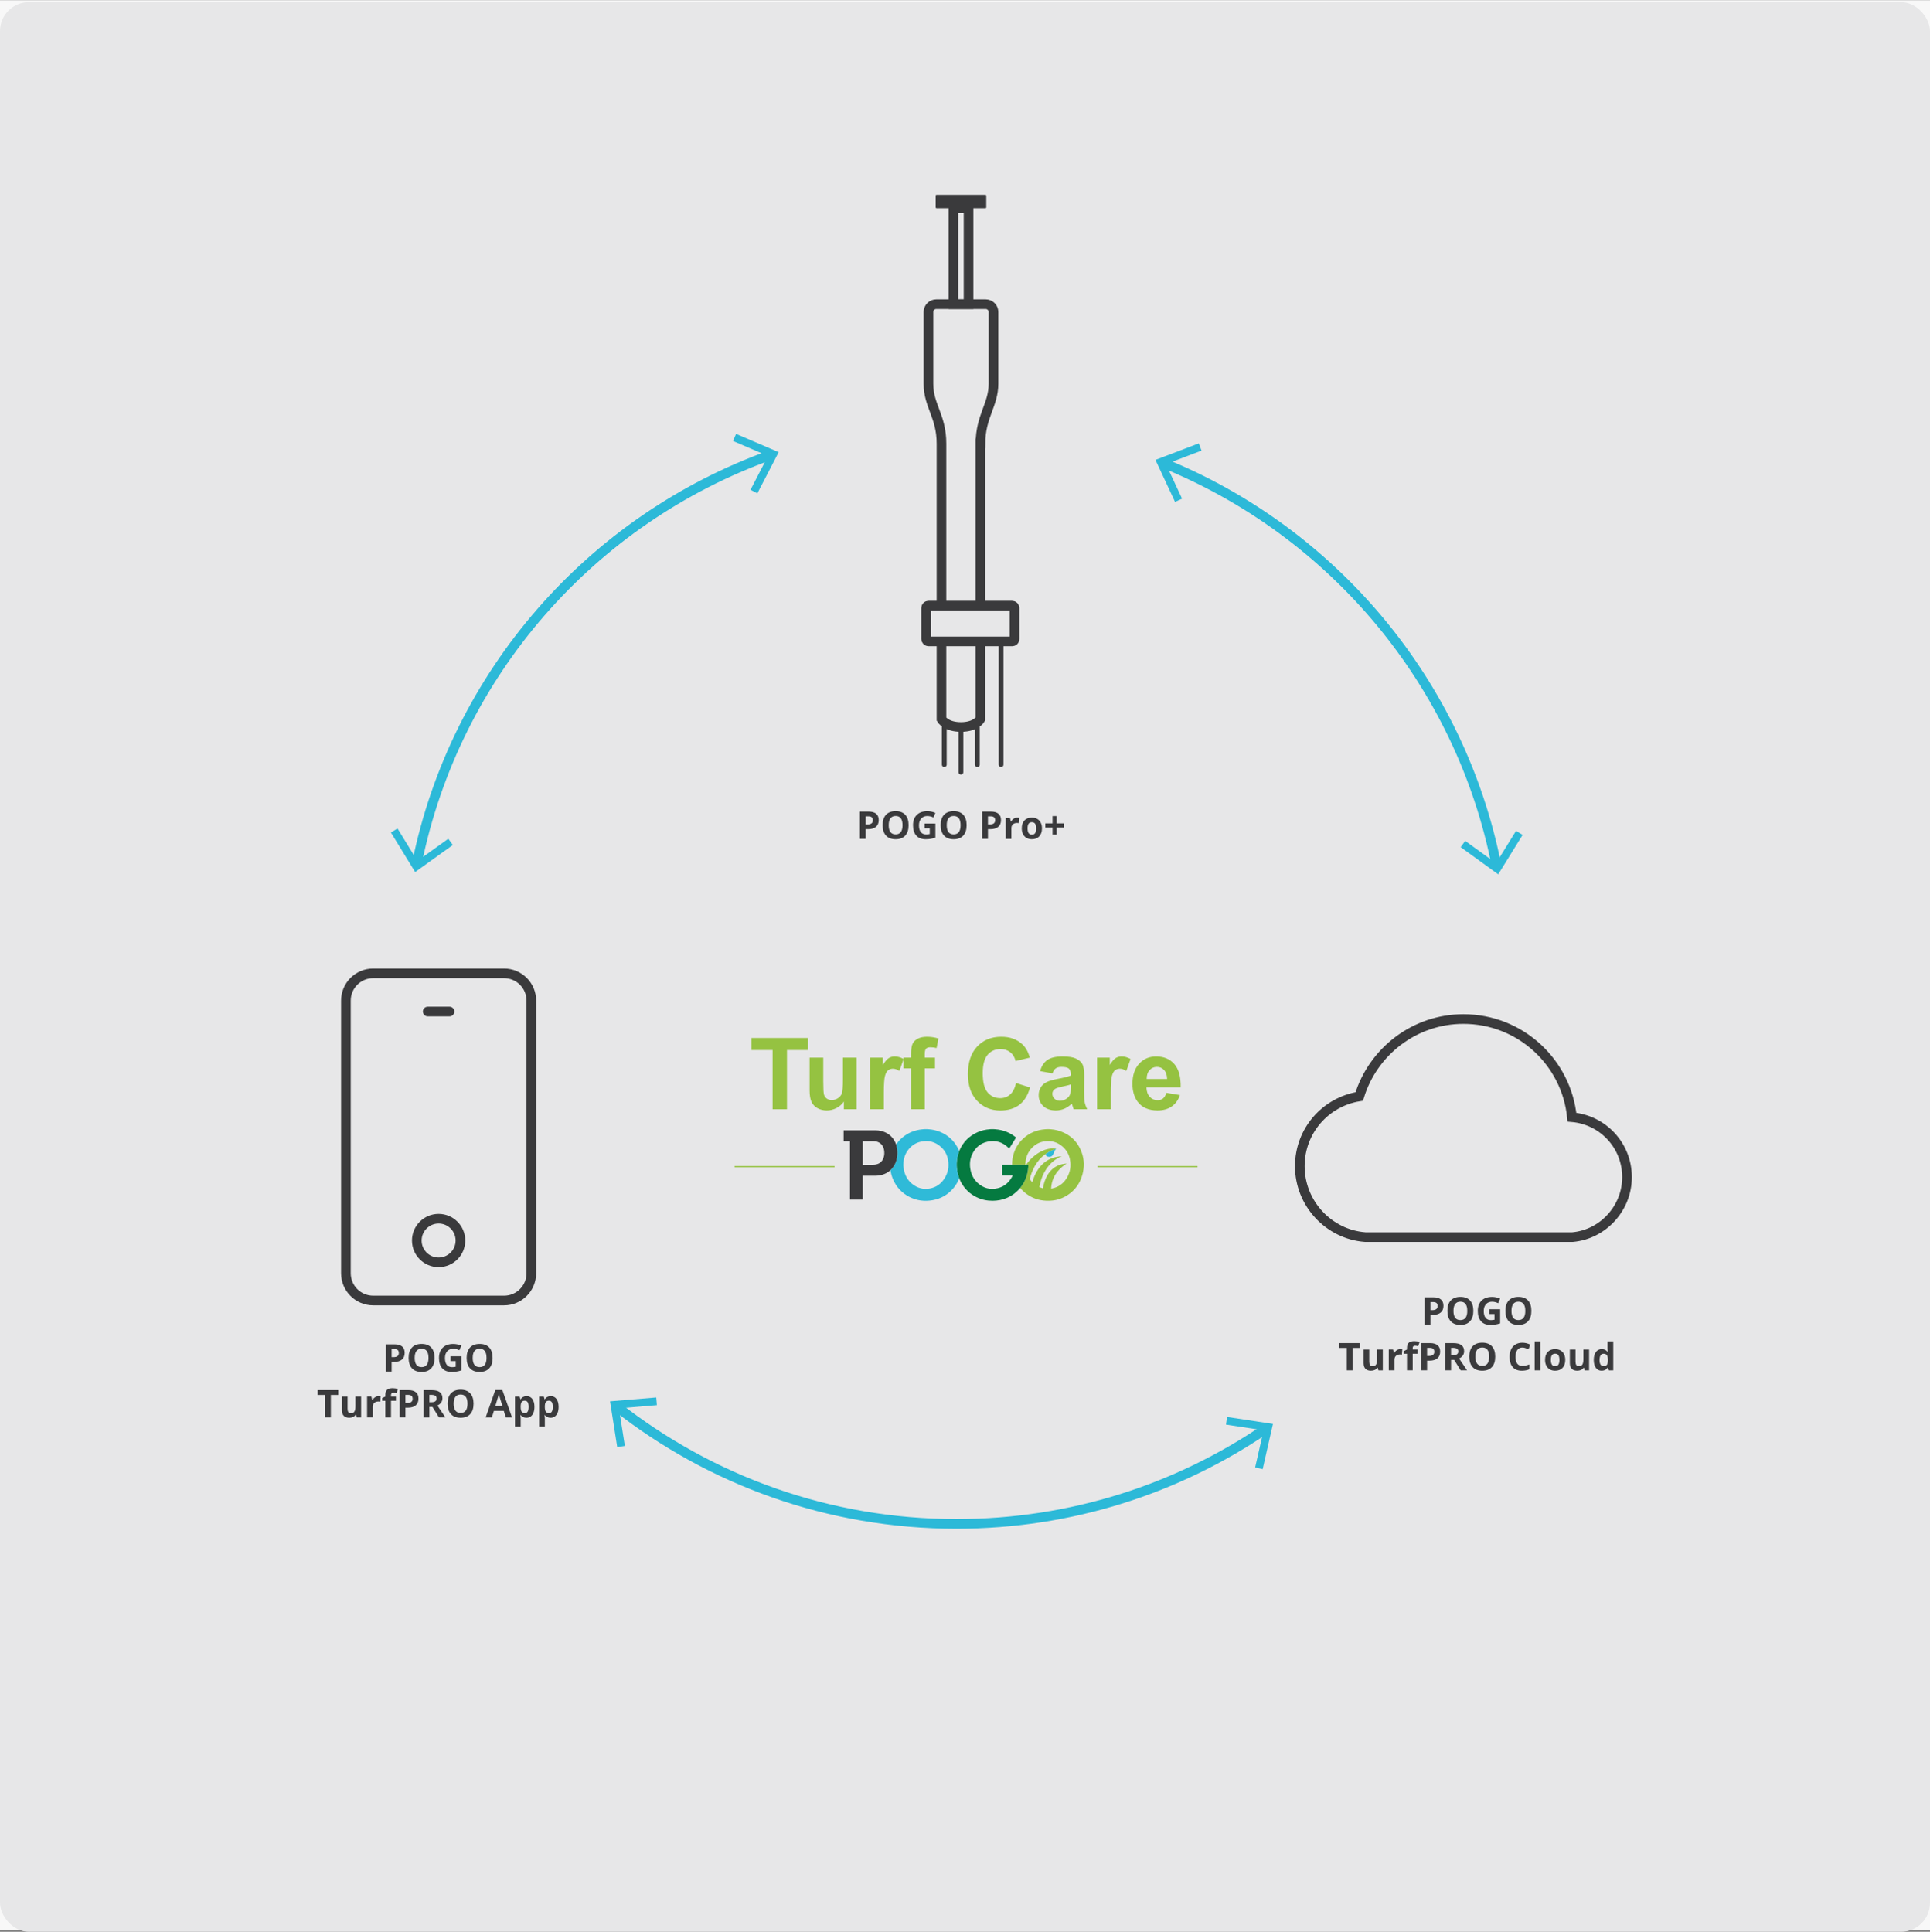 <?xml version="1.0" encoding="UTF-8"?>
<svg xmlns="http://www.w3.org/2000/svg" id="Ebene_2" width="1598" height="1600" viewBox="0 0 1600 1601.538"><rect x="0" y="0" width="1600" height="1601.538" fill="#808080" stroke="none"/><g id="Ebene_5"><rect width="1600" height="1600" fill="#f8f8f8" stroke-width="0"/><rect y="1.538" width="1600" height="1600" rx="24" ry="24" fill="#e7e7e8" stroke-width="0"/><path d="m1303.609,1025.532c25.317-2.26,45.21-23.961,45.21-49.731,0-26.222-19.892-47.47-45.662-49.731-4.521-45.662-42.949-81.377-89.967-81.377-40.689,0-75.048,27.126-86.351,64.198-28.03,4.521-49.279,28.482-49.279,57.868,0,30.743,23.961,56.512,54.252,58.773h171.797Z" fill="none" stroke="#3a3a3c" stroke-linecap="square" stroke-miterlimit="10" stroke-width="8"/><line x1="354.581" y1="838.467" x2="372.664" y2="838.467" fill="none" stroke="#3a3a3c" stroke-linecap="round" stroke-miterlimit="10" stroke-width="8"/><path d="m417.874,1078.079h-108.503c-12.484,0-22.605-10.12-22.605-22.605v-226.049c0-12.484,10.121-22.605,22.605-22.605h108.503c12.484,0,22.605,10.121,22.605,22.605v226.049c0,12.484-10.121,22.605-22.605,22.605Z" fill="none" stroke="#3a3a3c" stroke-linecap="square" stroke-miterlimit="10" stroke-width="8"/><circle cx="363.622" cy="1028.348" r="18.084" fill="none" stroke="#3a3a3c" stroke-linecap="square" stroke-miterlimit="10" stroke-width="8"/><rect x="790.382" y="172.367" width="12.554" height="79.606" fill="none" stroke="#3a3a3c" stroke-linecap="square" stroke-miterlimit="10" stroke-width="8"/><rect x="775.688" y="161.239" width="41.943" height="11.128" rx=".73" ry=".73" fill="#3a3a3c" stroke-width="0"/><path d="m817.145,251.973h-40.973c-3.562,0-6.477,2.915-6.477,6.477v59.423c0,18.557,10.795,26.831,10.795,49.657v228.546s3.709,6.477,16.121,6.477,16.121-6.477,16.121-6.477v-228.546h.095c0-22.541,10.795-31.957,10.795-49.657v-59.423c0-3.562-2.915-6.477-6.477-6.477h-0Z" fill="none" stroke="#3a3a3c" stroke-linecap="square" stroke-miterlimit="10" stroke-width="8"/><line x1="796.612" y1="602.553" x2="796.612" y2="640.016" fill="none" stroke="#3a3a3c" stroke-linecap="round" stroke-miterlimit="10" stroke-width="4"/><line x1="810.232" y1="600.819" x2="810.232" y2="633.739" fill="none" stroke="#3a3a3c" stroke-linecap="round" stroke-miterlimit="10" stroke-width="4"/><line x1="829.906" y1="531.592" x2="829.906" y2="633.739" fill="none" stroke="#3a3a3c" stroke-linecap="round" stroke-miterlimit="10" stroke-width="4"/><line x1="782.823" y1="600.819" x2="782.823" y2="633.739" fill="none" stroke="#3a3a3c" stroke-linecap="round" stroke-miterlimit="10" stroke-width="4"/><rect x="767.758" y="501.919" width="73.326" height="29.674" rx="1.946" ry="1.946" fill="#e7e7e8" stroke="#3a3a3c" stroke-linecap="square" stroke-miterlimit="10" stroke-width="8"/><path d="m1049.57,1184.351c-73.129,49.812-161.484,78.931-256.639,78.931-106.324,0-204.157-36.355-281.747-97.312" fill="none" stroke="#2cb9d8" stroke-linecap="round" stroke-miterlimit="10" stroke-width="8"/><polygon points="1017.308 1174.656 1016.339 1180.988 1047.536 1185.728 1040.528 1216.501 1046.775 1217.917 1055.303 1180.438 1017.308 1174.656" fill="#2cb9d8" stroke-width="0"/><polygon points="544.03 1158.488 544.567 1164.871 513.119 1167.482 518.021 1198.659 511.693 1199.648 505.73 1161.677 544.03 1158.488" fill="#2cb9d8" stroke-width="0"/><path d="m964.321,383.684c140.584,56.996,246.322,182.014,276.384,334.227" fill="none" stroke="#2cb9d8" stroke-linecap="round" stroke-miterlimit="10" stroke-width="8"/><polygon points="974.139 415.909 979.946 413.205 966.594 384.613 996.09 373.384 993.805 367.4 957.886 381.082 974.139 415.909" fill="#2cb9d8" stroke-width="0"/><polygon points="1210.917 702.177 1214.669 696.986 1240.222 715.502 1256.824 688.661 1262.268 692.035 1242.043 724.721 1210.917 702.177" fill="#2cb9d8" stroke-width="0"/><path d="m345.535,716.018c31.819-157.584,144.81-285.752,293.462-338.995" fill="none" stroke="#2cb9d8" stroke-linecap="round" stroke-miterlimit="10" stroke-width="8"/><polygon points="375.389 700.411 371.658 695.204 346.027 713.611 329.539 686.7 324.081 690.051 344.167 722.822 375.389 700.411" fill="#2cb9d8" stroke-width="0"/><polygon points="627.858 408.815 622.167 405.874 636.686 377.857 607.679 365.422 610.208 359.537 645.533 374.688 627.858 408.815" fill="#2cb9d8" stroke-width="0"/><line x1="691.883" y1="967.115" x2="608.974" y2="967.114" fill="none" stroke="#95c241" stroke-miterlimit="10"/><line x1="992.793" y1="967.115" x2="909.884" y2="967.114" fill="none" stroke="#95c241" stroke-miterlimit="10"/><path d="m867.68,936.019h2.114c.151.019.302.038.453.057.215.002.431.005.646.007,1.905.123,3.792.385,5.633.89,10.054,2.759,16.959,8.975,20.388,18.846,2.007,5.779,2.044,11.696.49,17.592-1.95,7.403-6.111,13.276-12.591,17.405-6.058,3.86-12.727,5.151-19.823,4.352-5.274-.594-10.047-2.49-14.291-5.684-1.83-1.377-3.484-2.941-4.908-4.74.06-.09.115-.185.182-.269,2.914-3.662,4.828-7.792,5.827-12.357.387-1.768.594-3.558.699-5.361.025-.429.004-.861.004-1.328h-1.758c.015-.033.025-.07.045-.099,3.377-4.693,7.53-8.505,12.756-11.055,3.448-1.682,7.093-2.501,10.953-2.155.349.031.696.095,1.044.148.011.002.016.044.024.068-.082.017-.169.022-.246.051-1.097.414-2.211.788-3.284,1.257-1.844.806-3.589,1.799-5.215,2.992-1.918,1.304-3.614,2.855-5.137,4.599-2.874,3.293-4.977,7.039-6.465,11.131-.599,1.647-1.084,3.336-1.628,5.029.735.901,1.429,1.751,2.17,2.659.061-.202.094-.304.124-.408,1.103-3.823,2.68-7.427,4.987-10.687,3.575-5.052,8.299-8.452,14.389-9.798,1.579-.349,3.212-.458,4.82-.678-.004.036-.007.073-.011.109-.405.162-.818.306-1.213.487-4.611,2.114-8.246,5.378-11.139,9.499-2.639,3.76-4.353,7.933-5.428,12.38-.247,1.02-.447,2.052-.68,3.133,1.016.335,1.978.653,2.962.977.027-.123.042-.179.051-.236.304-1.807.726-3.586,1.312-5.323,1.265-3.75,3.093-7.163,5.994-9.925,3.44-3.275,7.603-4.785,12.291-5.004-.001.021.002.042.009.063-2.623,1.551-4.937,3.472-6.927,5.779-3.372,3.91-5.361,8.414-5.817,13.572-.038.428-.048.859-.072,1.308.16-.022.267-.036.374-.052.06-.009.12-.018.179-.03,5.308-1.046,9.389-3.91,12.234-8.463,3.036-4.859,3.877-10.168,2.761-15.759-.821-4.118-2.804-7.635-5.966-10.422-4.207-3.708-9.139-5.19-14.697-4.507-4.048.498-7.55,2.208-10.446,5.072-3.969,3.925-5.797,8.746-5.809,14.29-1.758.004-3.516.01-5.274.01-1.916-0-3.831-.007-5.747-.011-.026-1.665.097-3.319.367-4.962,1.07-6.524,3.953-12.103,8.809-16.609,5.158-4.786,11.327-7.257,18.314-7.773.216-.002.432-.003.647-.005l.522-.062 0-0Z" fill="#95c241" stroke-width="0"/><path d="m845.791,984.743c-.53.582-1.048,1.176-1.593,1.744-2.763,2.885-5.999,5.088-9.687,6.617-3.695,1.532-7.546,2.261-11.551,2.28-4.7.022-9.175-.916-13.399-2.975-5.581-2.721-9.841-6.837-12.799-12.286-.587-1.082-1.059-2.226-1.584-3.341-.04-.127-.074-.255-.12-.379-1.042-2.785-1.663-5.662-1.882-8.627l-.009-.081c-.021-.41-.042-.821-.064-1.231-.003-.026-.005-.051-.008-.077-0-.701-.001-1.403-.001-2.104.003-.027.006-.054.009-.082.115-3.488.818-6.853,2.107-10.097.037-.089.074-.179.112-.268,3.022-7.071,8.049-12.176,15.079-15.296,3.241-1.439,6.649-2.227,10.188-2.45.365-.024.73-.047,1.096-.071h2.187l.522.061c.216.002.431.005.647.007,6.508.464,12.297,2.718,17.284,6.867-1.914,3.081-3.798,6.112-5.677,9.136-.036-.008-.051-.006-.058-.013-.085-.087-.167-.175-.252-.262-4.878-5.02-10.781-6.916-17.608-5.434-6.045,1.312-10.29,5.017-12.861,10.603-1.749,3.799-2.124,7.805-1.464,11.912.749,4.664,2.739,8.713,6.281,11.878,4.728,4.226,10.259,5.664,16.43,4.183,5.34-1.282,9.186-4.582,11.832-9.336.204-.366.378-.749.596-1.185h-8.738v-8.995c.166,0,.31 0.0.453,0,2.587-.004,5.175-.008,7.762-.012,1.916.004,3.831.011,5.747.011,1.758 0,3.516-.006,5.274-.01.234-.001.468-.002.701-.003h1.758c0,.467.021.898-.004,1.328-.105,1.803-.312,3.593-.699,5.361-.999,4.565-2.912,8.696-5.827,12.357-.067.085-.122.179-.182.269l0.0 0Z" fill="#057a40" stroke-width="0"/><path d="m795.211,954.103c-1.289,3.243-1.993,6.609-2.107,10.097-.008.008-.023.016-.022.023.001.02.009.039.014.059 0.0.701.001,1.403.001,2.104-.006.008-.018.019-.016.025.005.018.015.035.024.052.021.41.042.821.064,1.231-.006.009-.02.02-.018.026.006.019.017.037.027.055.219,2.965.84,5.841,1.882,8.627.046.124.08.253.12.379-1.09,2.843-2.588,5.455-4.514,7.812-4.579,5.603-10.455,9.06-17.568,10.311-6.657,1.171-13.097.375-19.16-2.707-6.549-3.329-11.137-8.483-13.885-15.28-.899-2.224-1.491-4.534-1.841-6.906.038-.045.072-.095.115-.136,3.309-3.185,5.011-7.13,5.517-11.64.02-.172.04-.345.06-.517.003-.072.007-.144.01-.215l.063-1.023c0-.532.001-1.065.001-1.597-.021-.341-.043-.681-.064-1.022-.003-.072-.006-.144-.009-.216-.021-.172-.041-.344-.061-.516-.086-.584-.138-1.175-.265-1.751-.202-.916-.453-1.82-.684-2.73.055-.064.115-.124.163-.193,1.911-2.746,4.232-5.087,6.967-7.012,4.153-2.922,8.77-4.627,13.807-5.211.721-.084,1.444-.143,2.166-.214h3.134c.219.018.438.036.656.054,3.19.229,6.288.876,9.259,2.072,6.567,2.642,11.556,7.057,14.894,13.307.461.864.849,1.767,1.27,2.652h-0Zm-46.304,11.301c-.031.005-.062.01-.093.015.16,1.358.245,2.73.494,4.071.903,4.864,3.182,8.963,7.075,12.066,4.231,3.371,9.078,4.59,14.396,3.654,5.023-.884,8.961-3.563,11.824-7.748,3.297-4.82,4.305-10.18,3.337-15.893-.716-4.229-2.646-7.876-5.84-10.772-4.707-4.27-10.246-5.724-16.443-4.466-4.444.902-8.036,3.276-10.777,6.884-2.732,3.597-3.973,7.696-3.974,12.189l-0.0 0Z" fill="#2fbad8" stroke-width="0"/><path d="m743.914,957.503c-.003.072-.007.144-.01.215-.02.172-.04.345-.06.517-.506,4.511-2.208,8.455-5.517,11.64-.042.041-.077.09-.115.136-1.498,1.329-3.154,2.406-5.011,3.17-2.305.948-4.707,1.412-7.192,1.424-3.438.017-6.876.004-10.313.004h-.436v.444c0,6.287 0,12.574-0,18.862,0,.145-.006.291-.009.436-.019.021-.038.042-.058.062-2.672.004-5.345.008-8.017.012-.836.001-1.673 0-2.539 0v-48.431h-5.26v-9.031c.146.003.291.007.437.007,8.623 0,17.245.001,25.868,0,1.57-0,3.124.153,4.654.506,4.55,1.05,8.17,3.454,10.727,7.393.767,1.183,1.333,2.464,1.833,3.777.231.909.482,1.814.684,2.73.127.575.179,1.166.265,1.751.021.172.041.344.061.516.003.072.006.144.009.216.021.341.043.681.064,1.022-0.0.532-.001,1.065-.001,1.597-.021.341-.042.682-.063,1.023l0-0Zm-28.635-11.501v19.519h.415c2.587,0,5.174.011,7.761-.007.75-.005,1.508-.034,2.246-.153,3.179-.516,5.461-2.211,6.641-5.248.893-2.298.982-4.675.517-7.078-.351-1.814-1.114-3.428-2.468-4.718-1.684-1.605-3.754-2.281-6.028-2.317-2.975-.047-5.951-.012-8.927-.012-.046,0-.093.007-.156.013l-0.0 0Z" fill="#3a3a3c" stroke-width="0"/><path d="m820.59,936.09c.001-.024.002-.047.002-.071h1.093c-.365.024-.73.047-1.096.071Z" fill="#83a781" stroke-width="0"/><path d="m825.039,936.019c-.015.023-.014.046.003.068-.216-.002-.431-.005-.647-.007-.004-.02-.008-.041-.012-.061h.656Z" fill="#afc3ab" stroke-width="0"/><path d="m866.511,936.085c.008-.022.009-.044.003-.067h.656c-.003.021-.007.042-.012.062-.216.002-.432.003-.647.005Z" fill="#deeac4" stroke-width="0"/><path d="m870.887,936.019c-.002.022 0.0.043.005.064-.215-.002-.431-.005-.646-.007-.003-.019-.009-.038-.015-.057h.656Z" fill="#d9e7ba" stroke-width="0"/><path d="m769.788,936.019c0.0.018 0.0.036 0.0.054-.219-.018-.438-.036-.656-.054h.656Z" fill="#fdfdff" stroke-width="0"/><path d="m824.383,936.019c.004.02.008.041.012.061-.174-.02-.348-.041-.522-.061h.51Z" fill="#609466" stroke-width="0"/><path d="m867.158,936.081c.005-.021.009-.041.012-.062h.51l-.522.062Z" fill="#b2d074" stroke-width="0"/><path d="m870.231,936.019c.007.019.012.038.015.057-.151-.019-.302-.038-.453-.057h.437Z" fill="#b2d074" stroke-width="0"/><path d="m875.566,952.336c-.167.192-.332.385-.5.576-.624.71-1.092,1.49-1.341,2.423-.169.635-.447,1.262-.784,1.828-.996,1.674-2.173,1.933-3.821,1.76-1.3-.137-2.084-.732-2.299-2.286,1.626-1.193,3.37-2.187,5.215-2.992,1.073-.469,2.187-.843,3.284-1.257.077-.029.164-.035.246-.051Z" fill="#2fbad8" stroke-width="0"/><path d="m880.081,958.485c.052-.01.105-.021.157-.031l.022.062c-.063.026-.127.053-.19.079.004-.036.007-.073.011-.109v-0Z" fill="#d9e7ba" stroke-width="0"/><path d="m884.22,964.581h.184c-.114.041-.145.052-.176.063-.006-.02-.009-.041-.009-.063Z" fill="#bed788" stroke-width="0"/><path d="m715.191,994.415c.019-.021.038-.042.058-.062-.019.021-.038.042-.058.062Z" fill="#605d5f" stroke-width="0"/><path d="m793.095,964.282c-.005-.019-.012-.039-.014-.059-0-.007.015-.015.022-.023-.003.027-.006.054-.009.082Z" fill="#0da49e" stroke-width="0"/><path d="m793.104,966.463c-.008-.017-.019-.034-.024-.052-.002-.006.01-.017.016-.025.003.026.005.051.008.077Z" fill="#09aaad" stroke-width="0"/><path d="m793.177,967.775c-.009-.018-.021-.036-.027-.055-.002-.006.011-.017.018-.026.003.027.006.054.009.081Z" fill="#0da49e" stroke-width="0"/><path d="m743.978,954.883c-.021-.341-.043-.681-.064-1.022.021.341.043.681.064,1.022Z" fill="#5f7b83" stroke-width="0"/><path d="m743.914,957.503c.021-.341.042-.682.063-1.023-.021.341-.042.682-.063,1.023Z" fill="#5f7b83" stroke-width="0"/><path d="m743.905,953.645c-.021-.172-.041-.344-.061-.516.021.172.041.344.061.516Z" fill="#5f7b83" stroke-width="0"/><path d="m743.843,958.235c.02-.172.04-.345.06-.517-.02.172-.04.345-.06.517Z" fill="#5f7b83" stroke-width="0"/><path d="m640.486,919.502v-49.11h-17.539v-9.999h46.973v9.999h-17.499v49.11h-11.935Z" fill="#95c241" stroke-width="0"/><path d="m699.595,919.502v-6.411c-1.559,2.285-3.609,4.086-6.149,5.403s-5.221,1.976-8.044,1.976c-2.876,0-5.457-.632-7.741-1.895s-3.938-3.037-4.959-5.322-1.532-5.443-1.532-9.475v-27.095h11.33v19.676c0,6.021.208,9.71.625,11.068s1.176,2.433,2.278,3.226,2.5,1.189,4.193,1.189c1.935,0,3.669-.531,5.201-1.593s2.581-2.379,3.145-3.951c.564-1.573.847-5.423.847-11.552v-18.063h11.33v42.82h-10.524v0Z" fill="#95c241" stroke-width="0"/><path d="m732.697,919.502h-11.33v-42.82h10.524v6.088c1.801-2.876,3.42-4.771,4.859-5.685s3.071-1.371,4.899-1.371c2.581,0,5.067.712,7.459,2.137l-3.508,9.878c-1.909-1.236-3.683-1.855-5.322-1.855-1.586,0-2.93.437-4.032,1.31s-1.969,2.453-2.601,4.738c-.632,2.285-.948,7.069-.948,14.354v13.225l-0-0Z" fill="#95c241" stroke-width="0"/><path d="m749.027,876.682h6.29v-3.226c0-3.602.383-6.29,1.149-8.064s2.177-3.219,4.234-4.334c2.056-1.116,4.657-1.673,7.802-1.673,3.226,0,6.384.484,9.475,1.452l-1.532,7.903c-1.801-.43-3.535-.645-5.201-.645-1.64,0-2.816.383-3.528,1.149s-1.068,2.238-1.068,4.415v3.024h8.467v8.911h-8.467v33.909h-11.33v-33.909h-6.29v-8.911 0Z" fill="#95c241" stroke-width="0"/><path d="m842.327,897.769l11.572,3.669c-1.774,6.451-4.724,11.243-8.85,14.374-4.126,3.132-9.361,4.697-15.705,4.697-7.849,0-14.3-2.681-19.354-8.044-5.053-5.363-7.58-12.694-7.58-21.995,0-9.838,2.54-17.479,7.62-22.922,5.08-5.443,11.76-8.165,20.039-8.165,7.231,0,13.104,2.137,17.62,6.411,2.688,2.527,4.704,6.156,6.048,10.886l-11.814,2.822c-.699-3.064-2.157-5.484-4.375-7.258s-4.912-2.661-8.084-2.661c-4.381,0-7.936,1.573-10.665,4.717-2.728,3.145-4.092,8.239-4.092,15.281,0,7.473,1.344,12.795,4.032,15.967,2.688,3.172,6.182,4.758,10.483,4.758,3.172,0,5.9-1.008,8.185-3.024s3.925-5.188,4.919-9.515h-0Z" fill="#95c241" stroke-width="0"/><path d="m872.527,889.745l-10.282-1.855c1.156-4.14,3.145-7.204,5.967-9.193,2.822-1.989,7.016-2.984,12.58-2.984,5.053,0,8.817.598,11.29,1.794s4.213,2.715,5.221,4.556c1.008,1.841,1.512,5.221,1.512,10.14l-.121,13.225c0,3.763.181,6.539.544,8.326.363,1.788,1.042,3.703,2.036,5.746h-11.209c-.296-.753-.659-1.868-1.089-3.347-.188-.672-.323-1.116-.403-1.331-1.935,1.882-4.005,3.293-6.209,4.234s-4.556,1.411-7.056,1.411c-4.408,0-7.883-1.196-10.423-3.588s-3.81-5.416-3.81-9.072c0-2.419.578-4.576,1.734-6.471s2.775-3.347,4.859-4.355,5.087-1.888,9.012-2.641c5.295-.995,8.964-1.922,11.007-2.782v-1.129c0-2.177-.538-3.73-1.613-4.657s-3.105-1.391-6.088-1.391c-2.016,0-3.588.396-4.717,1.189s-2.043,2.184-2.742,4.173l0.0 0Zm15.16,9.193c-1.452.484-3.75,1.062-6.895,1.734s-5.201,1.331-6.169,1.976c-1.478,1.048-2.218,2.379-2.218,3.992,0,1.586.591,2.957,1.774,4.113s2.688,1.734,4.516,1.734c2.043,0,3.992-.672,5.846-2.016,1.371-1.021,2.271-2.271,2.701-3.75.296-.968.444-2.809.444-5.524v-2.258h-0Z" fill="#95c241" stroke-width="0"/><path d="m920.83,919.502h-11.33v-42.82h10.524v6.088c1.801-2.876,3.42-4.771,4.859-5.685s3.071-1.371,4.899-1.371c2.581,0,5.067.712,7.459,2.137l-3.508,9.878c-1.909-1.236-3.683-1.855-5.322-1.855-1.586,0-2.93.437-4.032,1.31s-1.969,2.453-2.601,4.738c-.632,2.285-.948,7.069-.948,14.354v13.225l-0-0Z" fill="#95c241" stroke-width="0"/><path d="m966.916,905.873l11.29,1.895c-1.452,4.14-3.743,7.291-6.875,9.455s-7.049,3.246-11.753,3.246c-7.446,0-12.956-2.433-16.531-7.298-2.822-3.898-4.234-8.817-4.234-14.757,0-7.096,1.855-12.654,5.564-16.672s8.4-6.028,14.072-6.028c6.371,0,11.397,2.103,15.08,6.31s5.443,10.651,5.282,19.333h-28.385c.081,3.36.995,5.974,2.742,7.842s3.925,2.802,6.532,2.802c1.774,0,3.266-.484,4.476-1.452,1.21-.968,2.124-2.527,2.742-4.677v0Zm.645-11.451c-.081-3.279-.927-5.772-2.54-7.479s-3.575-2.56-5.887-2.56c-2.473,0-4.516.9-6.129,2.701s-2.406,4.247-2.379,7.338h16.934Z" fill="#95c241" stroke-width="0"/><path d="m728.464,679.753c0,2.433-.76,4.292-2.278,5.581-1.521,1.289-3.68,1.93-6.483,1.93h-2.056v8.036h-4.791v-22.59h7.218c2.739,0,4.824.586,6.251,1.766,1.427,1.183,2.14,2.942,2.14,5.278Zm-10.817,3.586h1.576c1.473,0,2.578-.29,3.309-.873.731-.58,1.096-1.431,1.096-2.542,0-1.121-.306-1.949-.918-2.487-.615-.535-1.576-.802-2.884-.802h-2.178v6.705l0.0 0Z" fill="#3a3a3c" stroke-width="0"/><path d="m753.233,683.974c0,3.738-.925,6.612-2.781,8.622-1.853,2.007-4.511,3.013-7.972,3.013-3.464,0-6.122-1.005-7.975-3.013-1.856-2.011-2.781-4.894-2.781-8.655s.928-6.631,2.787-8.616c1.859-1.982,4.527-2.971,7.997-2.971,3.473,0,6.129.999,7.965,2.997,1.84,1.998,2.758,4.872,2.758,8.622l-0.0 0Zm-16.488,0c0,2.523.48,4.424,1.437,5.703.96,1.276,2.391,1.914,4.298,1.914,3.821,0,5.732-2.539,5.732-7.617,0-5.091-1.901-7.636-5.703-7.636-1.904,0-3.341.644-4.311,1.927-.967,1.282-1.453,3.183-1.453,5.71Z" fill="#3a3a3c" stroke-width="0"/><path d="m766.492,682.615h8.964v11.712c-1.453.474-2.823.806-4.105.996-1.282.193-2.594.287-3.931.287-3.409,0-6.016-1.002-7.81-3.006-1.798-2.004-2.697-4.878-2.697-8.629,0-3.647,1.041-6.489,3.129-8.532,2.085-2.036,4.978-3.058,8.677-3.058,2.317,0,4.553.464,6.705,1.389l-1.592,3.834c-1.65-.825-3.364-1.237-5.146-1.237-2.072,0-3.728.696-4.975,2.088s-1.869,3.261-1.869,5.607c0,2.455.499,4.324,1.505,5.619,1.005,1.292,2.465,1.94,4.382,1.94.999,0,2.014-.103,3.042-.309v-4.714h-4.279v-3.986l-0.0 0Z" fill="#3a3a3c" stroke-width="0"/><path d="m801.336,683.974c0,3.738-.925,6.612-2.781,8.622-1.853,2.007-4.511,3.013-7.972,3.013-3.464,0-6.122-1.005-7.975-3.013-1.856-2.011-2.781-4.894-2.781-8.655s.928-6.631,2.787-8.616c1.859-1.982,4.527-2.971,7.997-2.971,3.473,0,6.129.999,7.965,2.997,1.84,1.998,2.758,4.872,2.758,8.622l-0.0 0Zm-16.488,0c0,2.523.48,4.424,1.437,5.703.96,1.276,2.391,1.914,4.298,1.914,3.821,0,5.732-2.539,5.732-7.617,0-5.091-1.901-7.636-5.703-7.636-1.904,0-3.341.644-4.311,1.927-.967,1.282-1.453,3.183-1.453,5.71Z" fill="#3a3a3c" stroke-width="0"/><path d="m829.845,679.753c0,2.433-.76,4.292-2.278,5.581-1.521,1.289-3.68,1.93-6.483,1.93h-2.056v8.036h-4.791v-22.59h7.218c2.739,0,4.824.586,6.251,1.766,1.427,1.183,2.14,2.942,2.14,5.278Zm-10.817,3.586h1.576c1.473,0,2.578-.29,3.309-.873.731-.58,1.096-1.431,1.096-2.542,0-1.121-.306-1.949-.918-2.487-.615-.535-1.576-.802-2.884-.802h-2.178v6.705l0.0 0Z" fill="#3a3a3c" stroke-width="0"/><path d="m843.382,677.698c.638,0,1.17.048,1.592.142l-.354,4.421c-.383-.103-.847-.155-1.392-.155-1.505,0-2.678.387-3.515,1.157-.841.773-1.26,1.853-1.26,3.245v8.793h-4.714v-17.274h3.57l.696,2.903h.232c.535-.97,1.26-1.75,2.172-2.343s1.901-.889,2.974-.889l0.0 0Z" fill="#3a3a3c" stroke-width="0"/><path d="m863.81,686.629c0,2.816-.741,5.014-2.227,6.599-1.482,1.589-3.548,2.381-6.196,2.381-1.659,0-3.122-.364-4.389-1.089s-2.239-1.769-2.919-3.129-1.021-2.945-1.021-4.762c0-2.823.738-5.014,2.21-6.58s3.544-2.352,6.212-2.352c1.659,0,3.122.361,4.389,1.083s2.239,1.759,2.919,3.106c.68,1.35,1.021,2.932,1.021,4.743Zm-11.944,0c0,1.714.28,3.003.841,3.879s1.476,1.315,2.742,1.315c1.257,0,2.162-.435,2.713-1.308.551-.87.828-2.165.828-3.886,0-1.708-.28-2.99-.835-3.847-.557-.854-1.469-1.282-2.736-1.282-1.257,0-2.165.425-2.719,1.276-.557.851-.835,2.133-.835,3.854Z" fill="#3a3a3c" stroke-width="0"/><path d="m872.571,685.843h-5.98v-3.383h5.98v-6.025h3.383v6.025h5.98v3.383h-5.98v5.948h-3.383v-5.948Z" fill="#3a3a3c" stroke-width="0"/><path d="m335.488,1121.474c0,2.436-.76,4.292-2.278,5.581-1.521,1.289-3.68,1.933-6.483,1.933h-2.056v8.036h-4.791v-22.594h7.218c2.739,0,4.824.593,6.251,1.772s2.139,2.939,2.139,5.271Zm-10.817,3.589h1.576c1.473,0,2.578-.29,3.309-.876.731-.58,1.096-1.424,1.096-2.539,0-1.121-.306-1.953-.918-2.488-.615-.535-1.576-.806-2.884-.806h-2.178v6.709Z" fill="#3a3a3c" stroke-width="0"/><path d="m360.257,1125.695c0,3.738-.925,6.612-2.781,8.622-1.853,2.011-4.511,3.016-7.972,3.016-3.464,0-6.122-1.005-7.975-3.016-1.856-2.011-2.781-4.891-2.781-8.655,0-3.757.928-6.631,2.787-8.61,1.859-1.985,4.527-2.977,7.997-2.977,3.473,0,6.129.999,7.965,2.997,1.84,1.998,2.758,4.872,2.758,8.622l0.0 0Zm-16.488,0c0,2.526.48,4.427,1.437,5.703.96,1.276,2.391,1.914,4.298,1.914,3.821,0,5.732-2.539,5.732-7.617,0-5.091-1.901-7.63-5.703-7.63-1.904,0-3.341.638-4.311,1.92-.967,1.282-1.453,3.183-1.453,5.71Z" fill="#3a3a3c" stroke-width="0"/><path d="m373.516,1124.336h8.964v11.716c-1.453.47-2.823.806-4.105.992-1.282.193-2.594.29-3.931.29-3.409,0-6.016-1.005-7.81-3.01-1.798-2.004-2.697-4.878-2.697-8.629,0-3.647,1.041-6.489,3.129-8.532,2.085-2.036,4.978-3.055,8.677-3.055,2.317,0,4.553.464,6.705,1.392l-1.592,3.828c-1.65-.825-3.364-1.237-5.146-1.237-2.072,0-3.728.696-4.975,2.088s-1.869,3.261-1.869,5.607c0,2.455.499,4.331,1.505,5.619,1.005,1.295,2.465,1.94,4.382,1.94.999,0,2.014-.103,3.042-.309v-4.711h-4.279v-3.989 0Z" fill="#3a3a3c" stroke-width="0"/><path d="m408.36,1125.695c0,3.738-.925,6.612-2.781,8.622-1.853,2.011-4.511,3.016-7.972,3.016-3.464,0-6.122-1.005-7.975-3.016-1.856-2.011-2.781-4.891-2.781-8.655,0-3.757.928-6.631,2.787-8.61,1.859-1.985,4.527-2.977,7.997-2.977,3.473,0,6.129.999,7.965,2.997,1.84,1.998,2.758,4.872,2.758,8.622l0.0 0Zm-16.488,0c0,2.526.48,4.427,1.437,5.703.96,1.276,2.391,1.914,4.298,1.914,3.821,0,5.732-2.539,5.732-7.617,0-5.091-1.901-7.63-5.703-7.63-1.904,0-3.341.638-4.311,1.92-.967,1.282-1.453,3.183-1.453,5.71Z" fill="#3a3a3c" stroke-width="0"/><path d="m274.274,1175.001h-4.788v-18.605h-6.135v-3.989h17.058v3.989h-6.135v18.605h-0Z" fill="#3a3a3c" stroke-width="0"/><path d="m295.756,1175.001l-.635-2.21h-.248c-.503.806-1.221,1.424-2.146,1.862-.928.438-1.985.657-3.171.657-2.027,0-3.557-.548-4.588-1.63-1.031-1.089-1.543-2.655-1.543-4.691v-11.265h4.711v10.092c0,1.244.222,2.178.664,2.803.445.625,1.15.934,2.117.934,1.321,0,2.272-.438,2.861-1.321.586-.883.88-2.339.88-4.382v-8.126h4.714v17.277h-3.615l-0-0Z" fill="#3a3a3c" stroke-width="0"/><path d="m313.958,1157.401c.638,0,1.17.045,1.592.135l-.354,4.421c-.383-.103-.847-.155-1.392-.155-1.505,0-2.678.387-3.515,1.16-.841.773-1.26,1.856-1.26,3.241v8.796h-4.714v-17.277h3.57l.696,2.906h.232c.535-.973,1.26-1.753,2.172-2.346.912-.586,1.901-.883,2.974-.883Z" fill="#3a3a3c" stroke-width="0"/><path d="m328.235,1161.261h-4.079v13.739h-4.714v-13.739h-2.594v-2.268l2.594-1.27v-1.27c0-1.965.487-3.403,1.453-4.311.97-.902,2.52-1.36,4.653-1.36,1.627,0,3.074.245,4.34.728l-1.205,3.461c-.947-.296-1.824-.445-2.626-.445-.67,0-1.154.193-1.453.593-.3.393-.448.902-.448,1.521v1.083h4.079v3.538Z" fill="#3a3a3c" stroke-width="0"/><path d="m346.917,1159.451c0,2.436-.76,4.292-2.278,5.581-1.521,1.289-3.68,1.933-6.483,1.933h-2.056v8.036h-4.791v-22.594h7.218c2.739,0,4.824.593,6.251,1.772s2.139,2.939,2.139,5.271Zm-10.817,3.589h1.576c1.473,0,2.578-.29,3.309-.876.731-.58,1.096-1.424,1.096-2.539,0-1.121-.306-1.953-.918-2.488-.615-.535-1.576-.806-2.884-.806h-2.178v6.709Z" fill="#3a3a3c" stroke-width="0"/><path d="m355.972,1166.333v8.668h-4.791v-22.594h6.583c3.071,0,5.342.561,6.815,1.676,1.473,1.121,2.21,2.816,2.21,5.091,0,1.334-.364,2.513-1.096,3.551-.731,1.031-1.769,1.843-3.106,2.429,3.399,5.078,5.613,8.365,6.644,9.847h-5.317l-5.394-8.668h-2.549v0Zm0-3.899h1.547c1.514,0,2.632-.251,3.351-.754.722-.509,1.083-1.302,1.083-2.378s-.367-1.837-1.105-2.288c-.735-.458-1.879-.683-3.422-.683h-1.453v6.103h-0Z" fill="#3a3a3c" stroke-width="0"/><path d="m392.578,1163.672c0,3.738-.925,6.612-2.781,8.622-1.853,2.011-4.511,3.016-7.972,3.016-3.464,0-6.122-1.005-7.975-3.016-1.856-2.011-2.781-4.891-2.781-8.655,0-3.757.928-6.631,2.787-8.61,1.859-1.985,4.527-2.977,7.997-2.977,3.473,0,6.129.999,7.965,2.997,1.84,1.998,2.758,4.872,2.758,8.622l0.0 0Zm-16.488,0c0,2.526.48,4.427,1.437,5.703.96,1.276,2.391,1.914,4.298,1.914,3.821,0,5.732-2.539,5.732-7.617,0-5.091-1.901-7.63-5.703-7.63-1.904,0-3.341.638-4.311,1.92-.967,1.282-1.453,3.183-1.453,5.71Z" fill="#3a3a3c" stroke-width="0"/><path d="m419.312,1175.001l-1.64-5.381h-8.236l-1.637,5.381h-5.162l7.975-22.684h5.855l8.004,22.684h-5.159Zm-2.784-9.396c-1.514-4.872-2.365-7.63-2.555-8.268-.193-.638-.329-1.141-.409-1.514-.342,1.321-1.315,4.582-2.922,9.782h5.887Z" fill="#3a3a3c" stroke-width="0"/><path d="m436.432,1175.31c-2.03,0-3.622-.741-4.775-2.21h-.248c.164,1.443.248,2.275.248,2.5v7.005h-4.714v-24.881h3.834l.664,2.243h.216c1.102-1.714,2.736-2.565,4.898-2.565,2.04,0,3.638.786,4.791,2.359,1.154,1.579,1.73,3.77,1.73,6.573,0,1.843-.271,3.441-.812,4.801s-1.311,2.397-2.31,3.106c-.999.715-2.172,1.07-3.522,1.07v0Zm-1.392-14.139c-1.163,0-2.014.354-2.549,1.07s-.815,1.901-.835,3.551v.509c0,1.849.277,3.183.828,3.983.551.806,1.424,1.205,2.616,1.205,2.114,0,3.171-1.74,3.171-5.22,0-1.701-.261-2.977-.783-3.828-.519-.844-1.334-1.27-2.449-1.27h-0Z" fill="#3a3a3c" stroke-width="0"/><path d="m456.457,1175.31c-2.03,0-3.622-.741-4.775-2.21h-.248c.164,1.443.248,2.275.248,2.5v7.005h-4.714v-24.881h3.834l.664,2.243h.216c1.102-1.714,2.736-2.565,4.898-2.565,2.04,0,3.638.786,4.791,2.359,1.154,1.579,1.73,3.77,1.73,6.573,0,1.843-.271,3.441-.812,4.801s-1.311,2.397-2.31,3.106c-.999.715-2.172,1.07-3.522,1.07v0Zm-1.392-14.139c-1.163,0-2.014.354-2.549,1.07s-.815,1.901-.835,3.551v.509c0,1.849.277,3.183.828,3.983.551.806,1.424,1.205,2.616,1.205,2.114,0,3.171-1.74,3.171-5.22,0-1.701-.261-2.977-.783-3.828-.519-.844-1.334-1.27-2.449-1.27h-0Z" fill="#3a3a3c" stroke-width="0"/><path d="m1196.65,1082.474c0,2.436-.76,4.292-2.278,5.581-1.521,1.289-3.68,1.933-6.483,1.933h-2.056v8.036h-4.791v-22.594h7.218c2.739,0,4.823.593,6.251,1.772s2.14,2.939,2.14,5.271Zm-10.817,3.589h1.576c1.473,0,2.578-.29,3.309-.876.731-.58,1.096-1.424,1.096-2.539,0-1.121-.306-1.953-.918-2.488-.615-.535-1.576-.806-2.884-.806h-2.178v6.709Z" fill="#3a3a3c" stroke-width="0"/><path d="m1221.419,1086.695c0,3.738-.925,6.612-2.781,8.622-1.853,2.011-4.511,3.016-7.972,3.016-3.464,0-6.122-1.005-7.975-3.016-1.856-2.011-2.781-4.891-2.781-8.655,0-3.757.928-6.631,2.787-8.61,1.859-1.985,4.527-2.977,7.997-2.977,3.474,0,6.129.999,7.965,2.997,1.84,1.998,2.758,4.872,2.758,8.622l0.0 0Zm-16.488,0c0,2.526.48,4.427,1.437,5.703.96,1.276,2.391,1.914,4.298,1.914,3.821,0,5.732-2.539,5.732-7.617,0-5.091-1.901-7.63-5.703-7.63-1.904,0-3.341.638-4.311,1.92-.967,1.282-1.453,3.183-1.453,5.71h0Z" fill="#3a3a3c" stroke-width="0"/><path d="m1234.678,1085.336h8.964v11.716c-1.453.47-2.823.806-4.105.992-1.282.193-2.594.29-3.931.29-3.409,0-6.016-1.005-7.81-3.01-1.798-2.004-2.697-4.878-2.697-8.629,0-3.647,1.041-6.489,3.129-8.532,2.085-2.036,4.978-3.055,8.677-3.055,2.317,0,4.553.464,6.705,1.392l-1.592,3.828c-1.65-.825-3.364-1.237-5.146-1.237-2.072,0-3.728.696-4.975,2.088s-1.869,3.261-1.869,5.607c0,2.455.499,4.331,1.505,5.619,1.005,1.295,2.465,1.94,4.382,1.94.999,0,2.014-.103,3.042-.309v-4.711h-4.279v-3.989 0Z" fill="#3a3a3c" stroke-width="0"/><path d="m1269.522,1086.695c0,3.738-.925,6.612-2.781,8.622-1.853,2.011-4.511,3.016-7.972,3.016-3.464,0-6.122-1.005-7.975-3.016-1.856-2.011-2.781-4.891-2.781-8.655,0-3.757.928-6.631,2.787-8.61,1.859-1.985,4.527-2.977,7.997-2.977,3.474,0,6.129.999,7.965,2.997,1.84,1.998,2.758,4.872,2.758,8.622l0.0 0Zm-16.488,0c0,2.526.48,4.427,1.437,5.703.96,1.276,2.391,1.914,4.298,1.914,3.821,0,5.732-2.539,5.732-7.617,0-5.091-1.901-7.63-5.703-7.63-1.904,0-3.341.638-4.311,1.92-.967,1.282-1.453,3.183-1.453,5.71h0Z" fill="#3a3a3c" stroke-width="0"/><path d="m1121.259,1136.001h-4.788v-18.605h-6.135v-3.989h17.058v3.989h-6.135v18.605h0Z" fill="#3a3a3c" stroke-width="0"/><path d="m1142.741,1136.001l-.635-2.21h-.248c-.503.806-1.221,1.424-2.146,1.862-.928.438-1.985.657-3.171.657-2.027,0-3.557-.548-4.588-1.63-1.031-1.089-1.543-2.655-1.543-4.691v-11.265h4.711v10.092c0,1.244.222,2.178.664,2.803.445.625,1.15.934,2.117.934,1.321,0,2.272-.438,2.861-1.321.586-.883.88-2.339.88-4.382v-8.126h4.714v17.277h-3.615v-0Z" fill="#3a3a3c" stroke-width="0"/><path d="m1160.943,1118.401c.638,0,1.17.045,1.592.135l-.354,4.421c-.383-.103-.847-.155-1.392-.155-1.505,0-2.678.387-3.515,1.16-.841.773-1.26,1.856-1.26,3.241v8.796h-4.714v-17.277h3.57l.696,2.906h.232c.535-.973,1.26-1.753,2.172-2.346.912-.586,1.901-.883,2.974-.883h0Z" fill="#3a3a3c" stroke-width="0"/><path d="m1175.22,1122.261h-4.079v13.739h-4.714v-13.739h-2.594v-2.268l2.594-1.27v-1.27c0-1.965.487-3.403,1.453-4.311.97-.902,2.52-1.36,4.653-1.36,1.627,0,3.074.245,4.34.728l-1.205,3.461c-.947-.296-1.824-.445-2.626-.445-.67,0-1.154.193-1.453.593-.3.393-.448.902-.448,1.521v1.083h4.079v3.538l0.0 0Z" fill="#3a3a3c" stroke-width="0"/><path d="m1193.902,1120.451c0,2.436-.76,4.292-2.278,5.581-1.521,1.289-3.68,1.933-6.483,1.933h-2.056v8.036h-4.791v-22.594h7.218c2.739,0,4.823.593,6.251,1.772s2.14,2.939,2.14,5.271Zm-10.817,3.589h1.576c1.473,0,2.578-.29,3.309-.876.731-.58,1.096-1.424,1.096-2.539,0-1.121-.306-1.953-.918-2.488-.615-.535-1.576-.806-2.884-.806h-2.178v6.709Z" fill="#3a3a3c" stroke-width="0"/><path d="m1202.956,1127.333v8.668h-4.791v-22.594h6.583c3.071,0,5.342.561,6.815,1.676,1.473,1.121,2.21,2.816,2.21,5.091,0,1.334-.364,2.513-1.096,3.551-.731,1.031-1.769,1.843-3.106,2.429,3.399,5.078,5.613,8.365,6.644,9.847h-5.317l-5.394-8.668h-2.549l-0.0 0Zm0-3.899h1.547c1.514,0,2.632-.251,3.351-.754.722-.509,1.083-1.302,1.083-2.378s-.367-1.837-1.105-2.288c-.735-.458-1.879-.683-3.422-.683h-1.453v6.103Z" fill="#3a3a3c" stroke-width="0"/><path d="m1239.563,1124.672c0,3.738-.925,6.612-2.781,8.622-1.853,2.011-4.511,3.016-7.972,3.016-3.464,0-6.122-1.005-7.975-3.016-1.856-2.011-2.781-4.891-2.781-8.655,0-3.757.928-6.631,2.787-8.61,1.859-1.985,4.527-2.977,7.997-2.977,3.474,0,6.129.999,7.965,2.997,1.84,1.998,2.758,4.872,2.758,8.622l0.0 0Zm-16.488,0c0,2.526.48,4.427,1.437,5.703.96,1.276,2.391,1.914,4.298,1.914,3.821,0,5.732-2.539,5.732-7.617,0-5.091-1.901-7.63-5.703-7.63-1.904,0-3.341.638-4.311,1.92-.967,1.282-1.453,3.183-1.453,5.71h0Z" fill="#3a3a3c" stroke-width="0"/><path d="m1262.063,1117.067c-1.804,0-3.2.677-4.189,2.036-.989,1.353-1.482,3.241-1.482,5.658,0,5.039,1.888,7.559,5.671,7.559,1.585,0,3.506-.393,5.761-1.192v4.021c-1.853.773-3.925,1.16-6.212,1.16-3.283,0-5.8-.999-7.54-2.99-1.74-1.998-2.61-4.859-2.61-8.584,0-2.352.425-4.408,1.282-6.174.854-1.766,2.082-3.125,3.686-4.066,1.601-.941,3.477-1.411,5.632-1.411,2.194,0,4.398.528,6.612,1.592l-1.543,3.892c-.847-.4-1.695-.754-2.552-1.05-.854-.296-1.695-.451-2.516-.451l-0-0Z" fill="#3a3a3c" stroke-width="0"/><path d="m1276.972,1136.001h-4.714v-24.044h4.714v24.044Z" fill="#3a3a3c" stroke-width="0"/><path d="m1297.616,1127.333c0,2.81-.741,5.007-2.226,6.593-1.482,1.592-3.548,2.384-6.196,2.384-1.659,0-3.122-.367-4.389-1.089-1.266-.728-2.239-1.772-2.919-3.132s-1.021-2.945-1.021-4.756c0-2.823.738-5.02,2.21-6.586s3.544-2.346,6.212-2.346c1.659,0,3.122.361,4.389,1.076,1.266.722,2.239,1.759,2.919,3.106.68,1.353,1.021,2.932,1.021,4.749l-0.0 0Zm-11.944,0c0,1.708.28,3.003.841,3.873.561.876,1.476,1.315,2.742,1.315,1.257,0,2.162-.432,2.713-1.302s.828-2.165.828-3.886c0-1.714-.28-2.997-.834-3.854-.557-.851-1.469-1.282-2.736-1.282-1.257,0-2.165.425-2.719,1.276-.557.851-.834,2.14-.834,3.86h-0Z" fill="#3a3a3c" stroke-width="0"/><path d="m1313.749,1136.001l-.635-2.21h-.248c-.503.806-1.221,1.424-2.146,1.862-.928.438-1.985.657-3.171.657-2.027,0-3.557-.548-4.588-1.63-1.031-1.089-1.543-2.655-1.543-4.691v-11.265h4.711v10.092c0,1.244.222,2.178.664,2.803.445.625,1.15.934,2.117.934,1.321,0,2.272-.438,2.861-1.321.586-.883.88-2.339.88-4.382v-8.126h4.714v17.277h-3.615v-0Z" fill="#3a3a3c" stroke-width="0"/><path d="m1327.778,1136.31c-2.03,0-3.625-.793-4.782-2.365-1.16-1.579-1.74-3.763-1.74-6.554,0-2.829.59-5.039,1.769-6.618,1.179-1.585,2.807-2.371,4.875-2.371,2.175,0,3.834.844,4.978,2.533h.155c-.238-1.289-.358-2.436-.358-3.448v-5.529h4.73v24.044h-3.615l-.912-2.243h-.203c-1.07,1.701-2.703,2.552-4.898,2.552l0-0Zm1.653-3.757c1.205,0,2.088-.348,2.652-1.05.561-.702.867-1.888.918-3.57v-.509c0-1.856-.287-3.183-.857-3.989-.573-.799-1.501-1.205-2.79-1.205-1.05,0-1.866.445-2.449,1.34-.583.889-.873,2.185-.873,3.886,0,1.695.293,2.971.88,3.821.59.851,1.427,1.276,2.52,1.276v0Z" fill="#3a3a3c" stroke-width="0"/></g></svg>
